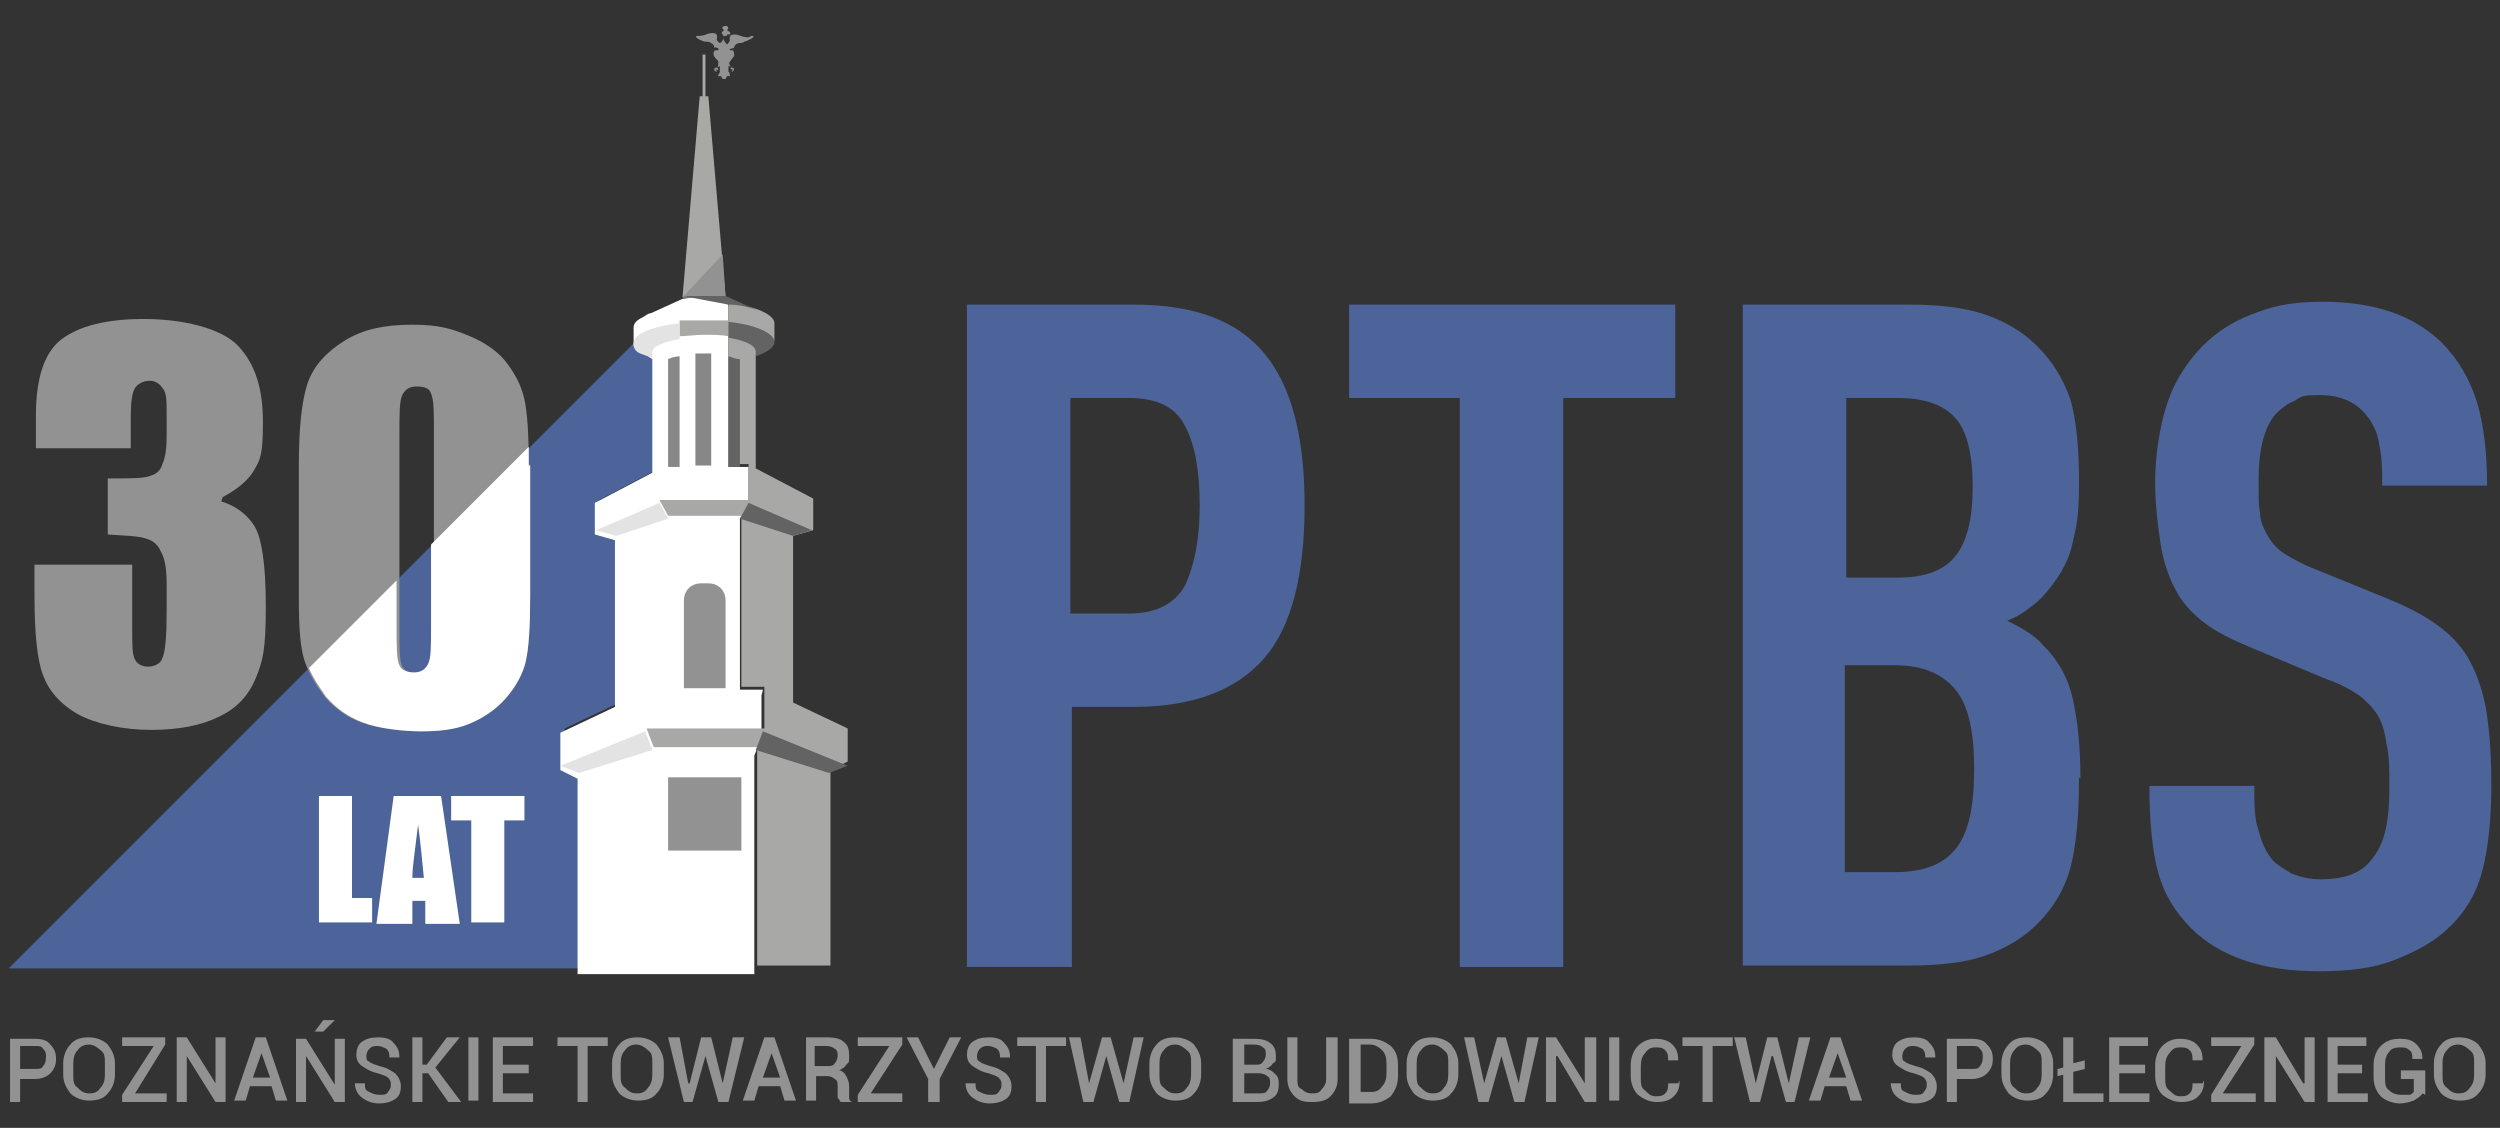 <?xml version="1.0" encoding="UTF-8"?>
<svg id="Layer_1" xmlns="http://www.w3.org/2000/svg" width="174" height="78.5" xmlns:xlink="http://www.w3.org/1999/xlink" version="1.1" viewBox="0 0 174 78.5">
  <rect x="0" y="0" width="174" height="78.5" fill="#333333" stroke="none"/>
  <!-- Generator: Adobe Illustrator 29.2.1, SVG Export Plug-In . SVG Version: 2.1.0 Build 116)  -->
  <defs>
    <style>
      .st0 {
        fill: #e3e3e3;
      }

      .st1 {
        fill: #a8a8a7;
      }

      .st2 {
        fill: #929292;
      }

      .st3 {
        fill: #fff;
      }

      .st4 {
        fill: #878787;
      }

      .st5 {
        fill: #4c6499;
      }

      .st6 {
        fill: #646363;
      }
    </style>
  </defs>
  <polygon class="st5" points="41.7 34.8 41.7 36.9 43.1 37.3 43.1 48.9 39.3 50.7 39.3 53.3 40.5 53.8 40.5 67.4 .6 67.4 17.7 50.3 18.2 49.8 21.4 46.6 27.6 40.4 30.3 37.7 44.2 23.8 45.7 24.8 45.7 32.7 41.7 34.8"/>
  <g>
    <path class="st3" d="M53.1,48h-1.6v-11.9l.6-1.1v-2.5h-1.4v-11.2l-.2-.5-1.5-.2-1.5.2-2.2,1c-.2,0-.4.2-.6.3h0s0,0,0,0c-.4.2-.6.4-.6.7v1.3l1.3.9v7.9l-4,2.1v2.2l1.4.4v11.6l-3.8,1.8v2.6l1.2.6v13.6h12.3v-15.2l.5-1.3v-2.9Z"/>
    <path class="st1" d="M59,50.7l-3.8-1.8v-11.6l1.4-.4v-2.2l-4-2.1v-7.9s1.3-1,1.3-1v-1.2c0-.6-1.3-1.2-3.2-1.4v1.2c-.5,0-1.1,0-1.7,0s-1.1,0-1.7,0v.6c0,0,0,.5,0,.5.5,0,1.1-.1,1.7-.1s1.2,0,1.7.1v8.9h1.4v2.5h-6.2l.6,1.1h5.1v11.9h1.6v2.9h-8.2l.5,1.3h7.2v15.2h5.1v-13.6s1.2-.6,1.2-.6v-2.6Z"/>
    <path class="st4" d="M49,24.6c-.2,0-.4,0-.6,0v7.8h1.1v-7.8c-.2,0-.4,0-.6,0"/>
    <path class="st4" d="M46.5,32.5h.8v-7.7c-.3,0-.6.1-.8.2v7.5Z"/>
    <path class="st0" d="M45.4,24.8v-.3h0c0-.4.8-.7,1.9-.9v-1.1c-1.8.2-3.2.7-3.2,1.4s.5.7,1.3,1"/>
    <polygon class="st0" points="39 53.3 44.9 50.9 45.4 52.2 40.3 53.8 39 53.3"/>
    <polygon class="st0" points="41.5 36.9 45.9 35 46.5 36.1 42.9 37.3 41.5 36.9"/>
    <polygon class="st1" points="49.3 6.7 49.1 6.7 49.1 3.8 48.9 3.8 48.9 6.7 48.7 6.7 47.5 20.7 50.5 20.7 49.3 6.7"/>
    <path class="st2" d="M52.1,2.6c-.5,0-.6-.2-1-.2s-.3.3-.3.4c0,.1-.2.3-.2.3,0,0-.4-.4-.2-.6,0,0,.1,0,.2,0,0,0,0-.1,0-.1,0,0,.2,0,.2,0,.1-.2-.1-.2-.2-.3.2-.2,0-.3-.1-.3h0c0,0,0,0,0,0h0c0,0,0,0,0,0h0s0,0,0,0h0s0,0,0,0h0c0,0,0,0,0,0h0c-.1,0-.4.1-.1.3,0,0-.3.2-.1.3.2.2-.1.6-.2.6,0,0-.3-.2-.2-.3,0-.1.1-.4-.3-.4s-.5.2-1,.2c-.5,0,.3.4.5.4.1,0,.3,0,.4.1.2.1.2.2.2.3,0,0,.3,0,.3.1,0,0,0,.1,0,.1,0,0,0,0-.2,0-.1,0-.2.2-.1.4s.3.3.3.4c0,0,0,.4-.1.4-.3,0-.2.3,0,.3-.1-.1,0-.2,0-.2,0,0,0,0,0,.1,0,0,.2-.1,0-.2,0,0,.2-.1.2-.1,0,0,0,.3,0,.4s-.2.3-.1.3c0,0,.1,0,.2,0,0,0,0,.2.2.2s.1-.1.2-.2c0,0,.1,0,.2,0,0,0,0-.3-.1-.3,0,0,0-.4,0-.4,0,0,.2,0,.2.1-.1,0,0,.2,0,.2,0,0,0-.1,0-.1,0,0,.2,0,0,.2.2,0,.3-.3,0-.3-.1,0-.2-.4-.1-.4,0,0,.2-.3.3-.4,0-.2,0-.3-.1-.4-.1,0-.2,0-.2,0,0,0,0,0,0-.1,0,0,.2,0,.3-.1,0,0,0-.2.3-.3.1,0,.3,0,.4-.1.1,0,1-.4.5-.4"/>
    <rect class="st2" x="46.5" y="54.1" width="5.1" height="5.1"/>
    <path class="st2" d="M48.8,40.6c-.7,0-1.2.5-1.2,1.2v6.1h2.9v-6.1c0-.7-.5-1.2-1.2-1.2h-.5Z"/>
    <polygon class="st2" points="50.3 17.7 47.5 20.7 50.5 20.7 50.3 17.7"/>
    <path class="st6" d="M50.7,32.5h.8v-7.5c-.2,0-.5-.1-.8-.2v7.7Z"/>
    <path class="st6" d="M50.7,23.5c1.1.2,1.9.5,1.9,1v.3c.8-.3,1.3-.6,1.3-1,0-.6-1.3-1.2-3.2-1.4v1.1Z"/>
    <polygon class="st6" points="53.1 50.9 52.6 52.2 57.7 53.8 59 53.3 53.1 50.9"/>
    <polygon class="st6" points="56.5 36.9 52.1 35 51.5 36.1 55.2 37.3 56.5 36.9"/>
    <path class="st6" d="M50.7,21.2c.8,0,1.5.2,2,.4l-2.2-1h0c-.1,0-.7,0-1.5,0s-1.3,0-1.5,0h0s3.2.6,3.2.6h0Z"/>
    <path class="st5" d="M90.8,35.2c0,4.8-.9,8.4-2.8,10.6-1.9,2.2-4.9,3.4-9.1,3.4h-4.3v18.1h-7.3V21.2h11.6c4.2,0,7.2,1.1,9.1,3.4,1.9,2.3,2.8,5.8,2.8,10.6M83.5,35.2c0-2.3-.3-4.2-1-5.5-.6-1.3-1.9-2-3.9-2h-4.1v15h4.1c1.9,0,3.2-.7,3.9-2,.6-1.3,1-3.1,1-5.5"/>
    <polygon class="st5" points="108.8 27.7 108.8 67.3 101.6 67.3 101.6 27.7 93.9 27.7 93.9 21.2 116.6 21.2 116.6 27.7 108.8 27.7"/>
    <path class="st5" d="M144.7,54.1c0,2.7-.2,4.8-.6,6.3-.4,1.5-1.2,2.8-2.3,3.9-1,1-2.2,1.7-3.6,2.2-1.4.5-3.2.7-5.4.7h-11.5V21.2h11.5c2.2,0,3.9.2,5.4.7,1.4.5,2.6,1.2,3.6,2.2,1.1,1.1,1.8,2.3,2.3,3.7.4,1.4.6,3.3.6,5.8s-.2,3.1-.5,4.4c-.3,1.3-1.1,2.5-2.1,3.6-.3.3-.7.6-1.1.9-.4.3-.8.5-1.3.7,1,.5,1.9,1,2.5,1.7,1.1,1.1,1.8,2.4,2.1,3.9.3,1.4.5,3.2.5,5.4M137.3,33.9c0-2.3-.4-3.9-1.2-4.8-.8-.9-2.1-1.4-4-1.4h-3.6v12.5h3.6c1.9,0,3.2-.5,4-1.5.8-1,1.2-2.6,1.2-4.8M137.4,53.5c0-2.6-.4-4.4-1.3-5.5-.9-1.1-2.3-1.7-4.2-1.7h-3.5v14.4h3.5c1.9,0,3.3-.5,4.2-1.6.9-1.1,1.3-2.9,1.3-5.6"/>
    <path class="st5" d="M173.4,54.5c0,2.4-.2,4.4-.6,6-.4,1.6-1.2,3-2.4,4.1-.9.9-2.2,1.6-3.7,2.2-1.5.6-3.3.8-5.3.8-3.9,0-6.9-1-8.9-3-1.1-1.1-1.9-2.4-2.3-3.9-.4-1.5-.6-3.5-.6-6h7.3c0,1.3,0,2.3.3,3.1.2.8.5,1.5,1,2.1.3.3.8.6,1.3.9.5.2,1.2.4,2,.4,1.6,0,2.8-.4,3.5-1.3.5-.6.8-1.2,1-2,.2-.8.3-1.8.3-3.1s0-2.2-.2-3c-.1-.8-.3-1.5-.6-2-.3-.5-.8-1-1.3-1.4-.6-.4-1.3-.8-2.2-1.1l-5.5-2.3c-1.2-.5-2.2-1-3-1.6-.8-.6-1.5-1.3-2-2.2-.5-.9-.9-2-1.1-3.2-.2-1.3-.4-2.8-.4-4.5s.3-3.9.9-5.6c.6-1.7,1.6-3.1,2.8-4.2,1-.9,2.1-1.5,3.5-2,1.3-.5,2.8-.7,4.4-.7,3.6,0,6.3.9,8.3,2.8,1.2,1.2,2,2.6,2.5,4.2.5,1.7.7,3.6.7,5.8h-7.3c0-1,0-2-.2-2.8-.1-.8-.4-1.5-.9-2.1-.7-.9-1.8-1.4-3.2-1.4s-1.3.1-1.8.4c-.5.2-.9.5-1.3.9-.8.9-1.2,2.5-1.2,4.5s0,1.7.1,2.4c0,.6.3,1.2.6,1.7.3.5.7.9,1.2,1.2.5.3,1.2.7,2,1l5.4,2.2c1.4.6,2.5,1.2,3.4,1.9.9.7,1.6,1.5,2.1,2.5.5,1,.9,2.2,1.1,3.6.2,1.4.3,3,.3,5"/>
    <path class="st2" d="M1.4,75v1.7h-.7v-4.4h1.7c.5,0,.9.1,1.1.4.3.3.4.6.4,1s-.1.7-.4,1c-.3.3-.7.4-1.1.4h-1ZM1.4,74.4h1c.3,0,.5,0,.6-.2.1-.1.2-.3.2-.6s0-.4-.2-.6c-.1-.2-.3-.2-.6-.2h-1v1.6Z"/>
    <path class="st2" d="M8,74.8c0,.5-.2,1-.5,1.3-.3.4-.8.5-1.3.5s-1-.2-1.3-.5c-.3-.4-.5-.8-.5-1.3v-.8c0-.5.2-1,.5-1.3.3-.4.8-.5,1.3-.5s1,.2,1.3.5c.3.4.5.8.5,1.3v.8ZM7.3,74c0-.4,0-.7-.3-.9-.2-.2-.5-.4-.8-.4s-.6.1-.8.4c-.2.2-.3.5-.3.9v.8c0,.4,0,.7.3.9.2.2.4.4.8.4s.6-.1.8-.4c.2-.2.3-.5.3-.9v-.8Z"/>
    <polygon class="st2" points="9.4 76.1 11.6 76.1 11.6 76.7 8.5 76.7 8.5 76.2 10.7 72.8 8.5 72.8 8.5 72.2 11.5 72.2 11.5 72.7 9.4 76.1"/>
    <polygon class="st2" points="15.7 76.7 15 76.7 13 73.5 13 73.5 13 76.7 12.3 76.7 12.3 72.2 13 72.2 15 75.4 15 75.4 15 72.2 15.7 72.2 15.7 76.7"/>
    <path class="st2" d="M19,75.6h-1.6l-.3,1h-.8l1.5-4.4h.7l1.5,4.4h-.8l-.3-1ZM17.6,75h1.2l-.6-1.7h0l-.6,1.7Z"/>
    <path class="st2" d="M24,76.7h-.7l-2-3.2h0v3.2h-.7v-4.4h.7l2,3.2h0v-3.2h.7v4.4ZM22.5,71h.8s-.8.8-.8.8h-.6l.6-.8Z"/>
    <path class="st2" d="M27.2,75.5c0-.2,0-.3-.2-.5-.1-.1-.4-.2-.7-.3-.5-.1-.8-.3-1.1-.5-.3-.2-.4-.5-.4-.8s.1-.7.4-.9c.3-.2.6-.3,1.1-.3s.9.1,1.1.4c.3.3.4.6.4,1h0s-.7,0-.7,0c0-.2,0-.4-.2-.6-.2-.1-.4-.2-.6-.2s-.4,0-.6.2c-.1.1-.2.3-.2.5s0,.3.2.4c.1.1.4.2.7.3.5.1.8.3,1.1.5.2.2.4.5.4.9s-.1.7-.4.9c-.3.2-.7.3-1.1.3s-.8-.1-1.2-.4c-.3-.2-.5-.6-.5-1h0s.7,0,.7,0c0,.3,0,.5.3.6.2.1.4.2.7.2s.5,0,.6-.2c.1-.1.2-.3.2-.4"/>
    <polygon class="st2" points="29.8 74.7 29.4 74.7 29.4 76.7 28.7 76.7 28.7 72.2 29.4 72.2 29.4 74.1 29.7 74.1 31.1 72.2 32 72.2 32 72.2 30.3 74.3 32.1 76.7 31.2 76.7 29.8 74.7"/>
    <rect class="st2" x="32.6" y="72.2" width=".7" height="4.4"/>
    <polygon class="st2" points="36.8 74.7 35 74.7 35 76.1 37.1 76.1 37.1 76.7 34.3 76.7 34.3 72.2 37.1 72.2 37.1 72.8 35 72.8 35 74.1 36.8 74.1 36.8 74.7"/>
    <polygon class="st2" points="42.3 72.8 40.9 72.8 40.9 76.7 40.2 76.7 40.2 72.8 38.8 72.8 38.8 72.2 42.3 72.2 42.3 72.8"/>
    <path class="st2" d="M46.2,74.8c0,.5-.2,1-.5,1.3-.3.4-.8.5-1.3.5s-1-.2-1.3-.5c-.3-.4-.5-.8-.5-1.3v-.8c0-.5.2-1,.5-1.3.3-.4.8-.5,1.3-.5s1,.2,1.3.5c.3.4.5.8.5,1.3v.8ZM45.4,74c0-.4,0-.7-.3-.9-.2-.2-.5-.4-.8-.4s-.6.1-.8.4c-.2.2-.3.5-.3.9v.8c0,.4,0,.7.3.9.2.2.4.4.8.4s.6-.1.8-.4c.2-.2.3-.5.3-.9v-.8Z"/>
    <polygon class="st2" points="50.3 75.4 50.3 75.4 51 72.2 51.8 72.2 50.7 76.7 50 76.7 49.1 73.5 49.1 73.5 48.2 76.7 47.6 76.7 46.5 72.2 47.3 72.2 47.9 75.4 48 75.4 48.8 72.2 49.5 72.2 50.3 75.4"/>
    <path class="st2" d="M54.4,75.6h-1.6l-.3,1h-.8l1.5-4.4h.7l1.5,4.4h-.8l-.3-1ZM53.1,75h1.2l-.6-1.7h0l-.6,1.7Z"/>
    <path class="st2" d="M56.8,74.8v1.8h-.7v-4.4h1.5c.5,0,.9.1,1.1.3.3.2.4.5.4,1s0,.4-.2.6c-.1.2-.3.3-.5.4.2,0,.4.2.5.4.1.2.2.4.2.7v.4c0,.1,0,.3,0,.4,0,.1,0,.2.2.3h0c0,0-.8,0-.8,0,0,0-.1-.2-.2-.3,0-.1,0-.3,0-.4v-.4c0-.2,0-.4-.2-.5-.1-.1-.3-.2-.5-.2h-.9ZM56.8,74.2h.7c.3,0,.5,0,.6-.2.1-.1.2-.3.2-.5s0-.4-.2-.5c-.1-.1-.3-.2-.6-.2h-.8v1.4Z"/>
    <polygon class="st2" points="60.6 76.1 62.8 76.1 62.8 76.7 59.7 76.7 59.7 76.2 61.9 72.8 59.7 72.8 59.7 72.2 62.8 72.2 62.8 72.7 60.6 76.1"/>
    <polygon class="st2" points="65 74.4 66.1 72.2 66.9 72.2 65.4 75.1 65.4 76.7 64.6 76.7 64.6 75.1 63.1 72.2 63.9 72.2 65 74.4"/>
    <path class="st2" d="M69.7,75.5c0-.2,0-.3-.2-.5-.1-.1-.4-.2-.7-.3-.5-.1-.8-.3-1.1-.5-.3-.2-.4-.5-.4-.8s.1-.7.4-.9c.3-.2.6-.3,1.1-.3s.9.1,1.1.4c.3.3.4.6.4,1h0s-.7,0-.7,0c0-.2,0-.4-.2-.6-.2-.1-.4-.2-.6-.2s-.4,0-.6.2c-.1.1-.2.3-.2.5s0,.3.2.4c.1.1.4.2.7.3.5.1.8.3,1.1.5.2.2.4.5.4.9s-.1.7-.4.9c-.3.2-.7.3-1.1.3s-.8-.1-1.2-.4c-.3-.2-.5-.6-.5-1h0s.7,0,.7,0c0,.3,0,.5.3.6.2.1.4.2.7.2s.5,0,.6-.2c.1-.1.2-.3.2-.4"/>
    <polygon class="st2" points="74.2 72.8 72.8 72.8 72.8 76.7 72.1 76.7 72.1 72.8 70.8 72.8 70.8 72.2 74.2 72.2 74.2 72.8"/>
    <polygon class="st2" points="78.2 75.4 78.2 75.4 78.9 72.2 79.6 72.2 78.6 76.7 77.9 76.7 77 73.5 77 73.5 76.1 76.7 75.4 76.7 74.4 72.2 75.2 72.2 75.8 75.4 75.8 75.4 76.7 72.2 77.3 72.2 78.2 75.4"/>
    <path class="st2" d="M83.6,74.8c0,.5-.2,1-.5,1.3-.3.4-.8.5-1.3.5s-1-.2-1.3-.5c-.3-.4-.5-.8-.5-1.3v-.8c0-.5.2-1,.5-1.3.3-.4.8-.5,1.3-.5s1,.2,1.3.5c.3.4.5.8.5,1.3v.8ZM82.9,74c0-.4,0-.7-.3-.9-.2-.2-.5-.4-.8-.4s-.6.1-.8.4c-.2.2-.3.5-.3.9v.8c0,.4,0,.7.3.9.2.2.4.4.8.4s.6-.1.8-.4c.2-.2.3-.5.3-.9v-.8Z"/>
    <path class="st2" d="M85.8,76.7v-4.4h1.5c.5,0,.9.1,1.1.3.3.2.4.5.4.9s0,.4-.2.5c-.1.2-.3.3-.5.4.3,0,.5.2.7.4s.2.4.2.7c0,.4-.1.7-.4.9-.3.2-.6.3-1.1.3h-1.7ZM86.6,74.1h.8c.2,0,.4,0,.5-.2.1-.1.2-.3.2-.5s0-.4-.2-.5c-.1-.1-.3-.2-.6-.2h-.7v1.3ZM86.6,74.7v1.4h1c.3,0,.5,0,.6-.2.1-.1.2-.3.2-.5s0-.4-.2-.5c-.1-.1-.3-.2-.6-.2h-1Z"/>
    <path class="st2" d="M93.1,72.2v2.9c0,.5-.2.9-.5,1.2-.3.3-.7.4-1.3.4s-.9-.1-1.2-.4c-.3-.3-.5-.7-.5-1.2v-2.9h.7v2.9c0,.3,0,.6.3.7.2.2.4.3.7.3s.5,0,.7-.3c.2-.2.3-.4.3-.7v-2.9h.7Z"/>
    <path class="st2" d="M93.9,76.7v-4.4h1.5c.6,0,1,.2,1.4.5.4.4.5.8.5,1.4v.7c0,.6-.2,1-.5,1.4-.4.3-.8.5-1.4.5h-1.5ZM94.7,72.8v3.2h.7c.4,0,.6-.1.8-.4.2-.2.3-.5.3-.9v-.7c0-.4-.1-.7-.3-.9-.2-.2-.5-.4-.8-.4h-.7Z"/>
    <path class="st2" d="M101.5,74.8c0,.5-.2,1-.5,1.3-.3.4-.8.5-1.3.5s-1-.2-1.3-.5c-.3-.4-.5-.8-.5-1.3v-.8c0-.5.2-1,.5-1.3.3-.4.8-.5,1.3-.5s1,.2,1.3.5c.3.4.5.8.5,1.3v.8ZM100.8,74c0-.4,0-.7-.3-.9-.2-.2-.5-.4-.8-.4s-.6.1-.8.4c-.2.2-.3.5-.3.9v.8c0,.4,0,.7.3.9.2.2.4.4.8.4s.6-.1.8-.4c.2-.2.3-.5.3-.9v-.8Z"/>
    <polygon class="st2" points="105.7 75.4 105.7 75.4 106.3 72.2 107.1 72.2 106.1 76.7 105.4 76.7 104.5 73.5 104.5 73.5 103.6 76.7 102.9 76.7 101.9 72.2 102.6 72.2 103.3 75.4 103.3 75.4 104.2 72.2 104.8 72.2 105.7 75.4"/>
    <polygon class="st2" points="111.1 76.7 110.3 76.7 108.4 73.5 108.3 73.5 108.3 76.7 107.6 76.7 107.6 72.2 108.3 72.2 110.3 75.4 110.3 75.4 110.3 72.2 111.1 72.2 111.1 76.7"/>
    <rect class="st2" x="112" y="72.2" width=".7" height="4.4"/>
    <path class="st2" d="M116.9,75.2h0c0,.5-.1.8-.4,1.1-.3.3-.7.4-1.2.4s-.9-.2-1.3-.5c-.3-.3-.5-.8-.5-1.3v-.8c0-.5.2-1,.5-1.3.3-.3.7-.5,1.2-.5s.9.1,1.2.4.4.6.4,1.1h0s-.7,0-.7,0c0-.3,0-.5-.2-.7-.2-.2-.4-.2-.7-.2s-.5.1-.7.4c-.2.2-.3.5-.3.9v.8c0,.4,0,.7.3.9.2.2.4.4.7.4s.5,0,.7-.2c.2-.2.2-.4.2-.7h.7Z"/>
    <polygon class="st2" points="120.6 72.8 119.2 72.8 119.2 76.7 118.5 76.7 118.5 72.8 117.1 72.8 117.1 72.2 120.6 72.2 120.6 72.8"/>
    <polygon class="st2" points="124.5 75.4 124.5 75.4 125.2 72.2 126 72.2 124.9 76.7 124.3 76.7 123.4 73.5 123.3 73.5 122.5 76.7 121.8 76.7 120.7 72.2 121.5 72.2 122.2 75.4 122.2 75.4 123 72.2 123.7 72.2 124.5 75.4"/>
    <path class="st2" d="M128.6,75.6h-1.6l-.3,1h-.8l1.5-4.4h.7l1.5,4.4h-.8l-.3-1ZM127.3,75h1.2l-.6-1.7h0l-.6,1.7Z"/>
    <path class="st2" d="M134.1,75.5c0-.2,0-.3-.2-.5-.1-.1-.4-.2-.7-.3-.5-.1-.8-.3-1.1-.5-.3-.2-.4-.5-.4-.8s.1-.7.4-.9.6-.3,1.1-.3.9.1,1.1.4c.3.3.4.6.4,1h0s-.7,0-.7,0c0-.2,0-.4-.2-.6-.2-.1-.4-.2-.6-.2s-.4,0-.6.2c-.1.1-.2.3-.2.5s0,.3.2.4c.1.1.4.2.7.3.5.1.8.3,1.1.5.2.2.4.5.4.9s-.1.7-.4.9c-.3.2-.7.3-1.1.3s-.8-.1-1.2-.4c-.3-.2-.5-.6-.5-1h0s.7,0,.7,0c0,.3,0,.5.3.6.2.1.4.2.7.2s.5,0,.6-.2c.1-.1.2-.3.2-.4"/>
    <path class="st2" d="M136.2,75v1.7h-.7v-4.4h1.7c.5,0,.9.1,1.1.4.3.3.4.6.4,1s-.1.7-.4,1c-.3.3-.7.4-1.1.4h-1ZM136.2,74.4h1c.3,0,.5,0,.6-.2.1-.1.2-.3.2-.6s0-.4-.2-.6c-.1-.2-.3-.2-.6-.2h-1v1.6Z"/>
    <path class="st2" d="M142.9,74.8c0,.5-.2,1-.5,1.3-.3.4-.8.5-1.3.5s-1-.2-1.3-.5c-.3-.4-.5-.8-.5-1.3v-.8c0-.5.2-1,.5-1.3.3-.4.8-.5,1.3-.5s1,.2,1.3.5c.3.4.5.8.5,1.3v.8ZM142.1,74c0-.4,0-.7-.3-.9-.2-.2-.5-.4-.8-.4s-.6.1-.8.4c-.2.2-.3.5-.3.9v.8c0,.4,0,.7.3.9.2.2.4.4.8.4s.6-.1.8-.4c.2-.2.3-.5.3-.9v-.8Z"/>
    <polygon class="st2" points="144.3 74 145.1 73.8 145.1 74.4 144.3 74.6 144.3 76.1 146.4 76.1 146.4 76.7 143.6 76.7 143.6 74.8 143.2 74.9 143.2 74.4 143.6 74.3 143.6 72.2 144.3 72.2 144.3 74"/>
    <polygon class="st2" points="149.3 74.7 147.5 74.7 147.5 76.1 149.6 76.1 149.6 76.7 146.8 76.7 146.8 72.2 149.5 72.2 149.5 72.8 147.5 72.8 147.5 74.1 149.3 74.1 149.3 74.7"/>
    <path class="st2" d="M153.4,75.2h0c0,.5-.1.8-.4,1.1-.3.3-.7.4-1.2.4s-.9-.2-1.3-.5c-.3-.3-.5-.8-.5-1.3v-.8c0-.5.2-1,.5-1.3.3-.3.7-.5,1.2-.5s.9.1,1.2.4c.3.3.4.6.4,1.1h0s-.7,0-.7,0c0-.3,0-.5-.2-.7-.2-.2-.4-.2-.7-.2s-.5.1-.7.4c-.2.2-.3.5-.3.9v.8c0,.4,0,.7.3.9.2.2.4.4.7.4s.5,0,.7-.2c.2-.2.2-.4.2-.7h.7Z"/>
    <polygon class="st2" points="154.7 76.1 157 76.1 157 76.7 153.9 76.7 153.9 76.2 156 72.8 153.9 72.8 153.9 72.2 156.9 72.2 156.9 72.7 154.7 76.1"/>
    <polygon class="st2" points="161.1 76.7 160.4 76.7 158.4 73.5 158.4 73.5 158.4 76.7 157.6 76.7 157.6 72.2 158.4 72.2 160.3 75.4 160.4 75.4 160.4 72.2 161.1 72.2 161.1 76.7"/>
    <polygon class="st2" points="164.4 74.7 162.7 74.7 162.7 76.1 164.8 76.1 164.8 76.7 162 76.7 162 72.2 164.7 72.2 164.7 72.8 162.7 72.8 162.7 74.1 164.4 74.1 164.4 74.7"/>
    <path class="st2" d="M168.6,76.1c-.1.2-.3.3-.6.5-.3.1-.6.2-1,.2s-1-.2-1.3-.5c-.3-.3-.5-.8-.5-1.3v-.9c0-.5.2-1,.5-1.3.3-.3.7-.5,1.3-.5s.9.1,1.2.4c.3.3.4.6.4,1h0s-.7,0-.7,0c0-.2,0-.5-.2-.6-.2-.2-.4-.2-.7-.2s-.6.1-.7.3c-.2.2-.3.5-.3.9v.9c0,.4,0,.7.3.9.2.2.5.3.8.3s.4,0,.6,0c.1,0,.2-.1.3-.2v-.9h-.9v-.6h1.7v1.7Z"/>
    <path class="st2" d="M173,74.8c0,.5-.2,1-.5,1.3-.3.4-.8.5-1.3.5s-1-.2-1.3-.5c-.3-.4-.5-.8-.5-1.3v-.8c0-.5.2-1,.5-1.3.3-.4.8-.5,1.3-.5s1,.2,1.3.5c.3.4.5.8.5,1.3v.8ZM172.2,74c0-.4,0-.7-.3-.9-.2-.2-.5-.4-.8-.4s-.6.1-.8.4c-.2.2-.3.5-.3.9v.8c0,.4,0,.7.3.9.2.2.4.4.8.4s.6-.1.8-.4c.2-.2.3-.5.3-.9v-.8Z"/>
    <polygon class="st3" points="24.5 55.4 24.5 62.5 25.9 62.5 25.9 64.2 22.2 64.2 22.2 55.4 24.5 55.4"/>
    <path class="st3" d="M30.7,55.4l1.3,8.9h-2.4v-1.6h-.9v1.6h-2.5l1.2-8.9h3.3ZM29.5,61.1c-.1-1-.2-2.2-.4-3.7-.2,1.7-.4,2.9-.4,3.7h.8Z"/>
    <polygon class="st3" points="36.5 55.4 36.5 57.1 35.1 57.1 35.1 64.2 32.8 64.2 32.8 57.1 31.4 57.1 31.4 55.4 36.5 55.4"/>
    <path class="st2" d="M15.4,34.9c1,.3,1.8.9,2.3,1.7.5.8.8,2.6.8,5.6s-.2,3.8-.7,5c-.5,1.2-1.3,2.1-2.6,2.7-1.2.6-2.8.9-4.7.9s-3.8-.4-5.1-1.1c-1.2-.7-2-1.6-2.4-2.7-.4-1-.6-2.9-.6-5.5v-2.2h6.8v4.4c0,1.2,0,1.9.2,2.2.1.3.5.5.9.5s.9-.2,1-.6c.2-.4.3-1.5.3-3.2v-1.9c0-1-.1-1.8-.4-2.3-.2-.5-.6-.8-1-.9-.5-.2-1.4-.2-2.7-.3v-3.9c1.6,0,2.6,0,3-.2.4-.1.7-.4.8-.8.2-.4.3-1.1.3-1.9v-1.5c0-1,0-1.6-.3-1.9-.2-.3-.5-.5-.9-.5s-.8.2-1,.5c-.2.3-.3,1-.3,2v2.2H2.5v-2.3c0-2.6.6-4.4,1.8-5.3,1.2-.9,3.1-1.4,5.7-1.4s5.4.6,6.6,1.9c1.2,1.3,1.7,3,1.7,5.3s-.2,2.6-.6,3.3-1.1,1.3-2.2,1.9"/>
    <path class="st2" d="M36.9,32.4v9.1c0,2.1-.1,3.6-.3,4.5-.2.9-.7,1.8-1.4,2.6-.7.8-1.6,1.4-2.6,1.8-1,.4-2.1.5-3.3.5s-3-.2-4.1-.6c-1.1-.4-1.9-1-2.6-1.8-.6-.8-1.1-1.6-1.4-2.5-.3-.9-.4-2.3-.4-4.2v-9.5c0-2.5.2-4.4.6-5.6.4-1.2,1.3-2.2,2.6-3,1.3-.8,2.8-1.1,4.7-1.1s2.8.3,4,.8c1.2.5,2.1,1.2,2.6,1.9.6.8,1,1.6,1.2,2.5.2.9.3,2.4.3,4.5M30.2,30.1c0-1.4,0-2.3-.2-2.7-.1-.4-.5-.5-1-.5s-.8.2-1,.6c-.2.4-.2,1.3-.2,2.7v13.3c0,1.6,0,2.5.2,2.9.2.3.5.5,1,.5s.8-.2,1-.6c.2-.4.2-1.2.2-2.6v-13.5Z"/>
    <path class="st3" d="M36.9,32.4v9.1c0,2.1-.1,3.6-.3,4.5-.2.9-.7,1.8-1.4,2.6-.7.8-1.6,1.4-2.6,1.8-1,.4-2.1.5-3.3.5s-3-.2-4-.6c-1.1-.4-1.9-1-2.6-1.8-.5-.7-.9-1.3-1.2-2l6.1-6.1h0c0,0,0,3,0,3,0,1.6,0,2.5.2,2.9.1.3.5.5,1,.5s.8-.2,1-.6.2-1.2.2-2.6v-5.7l.2-.2,6.6-6.6c0,.4,0,.8,0,1.3"/>
  </g>
</svg>
